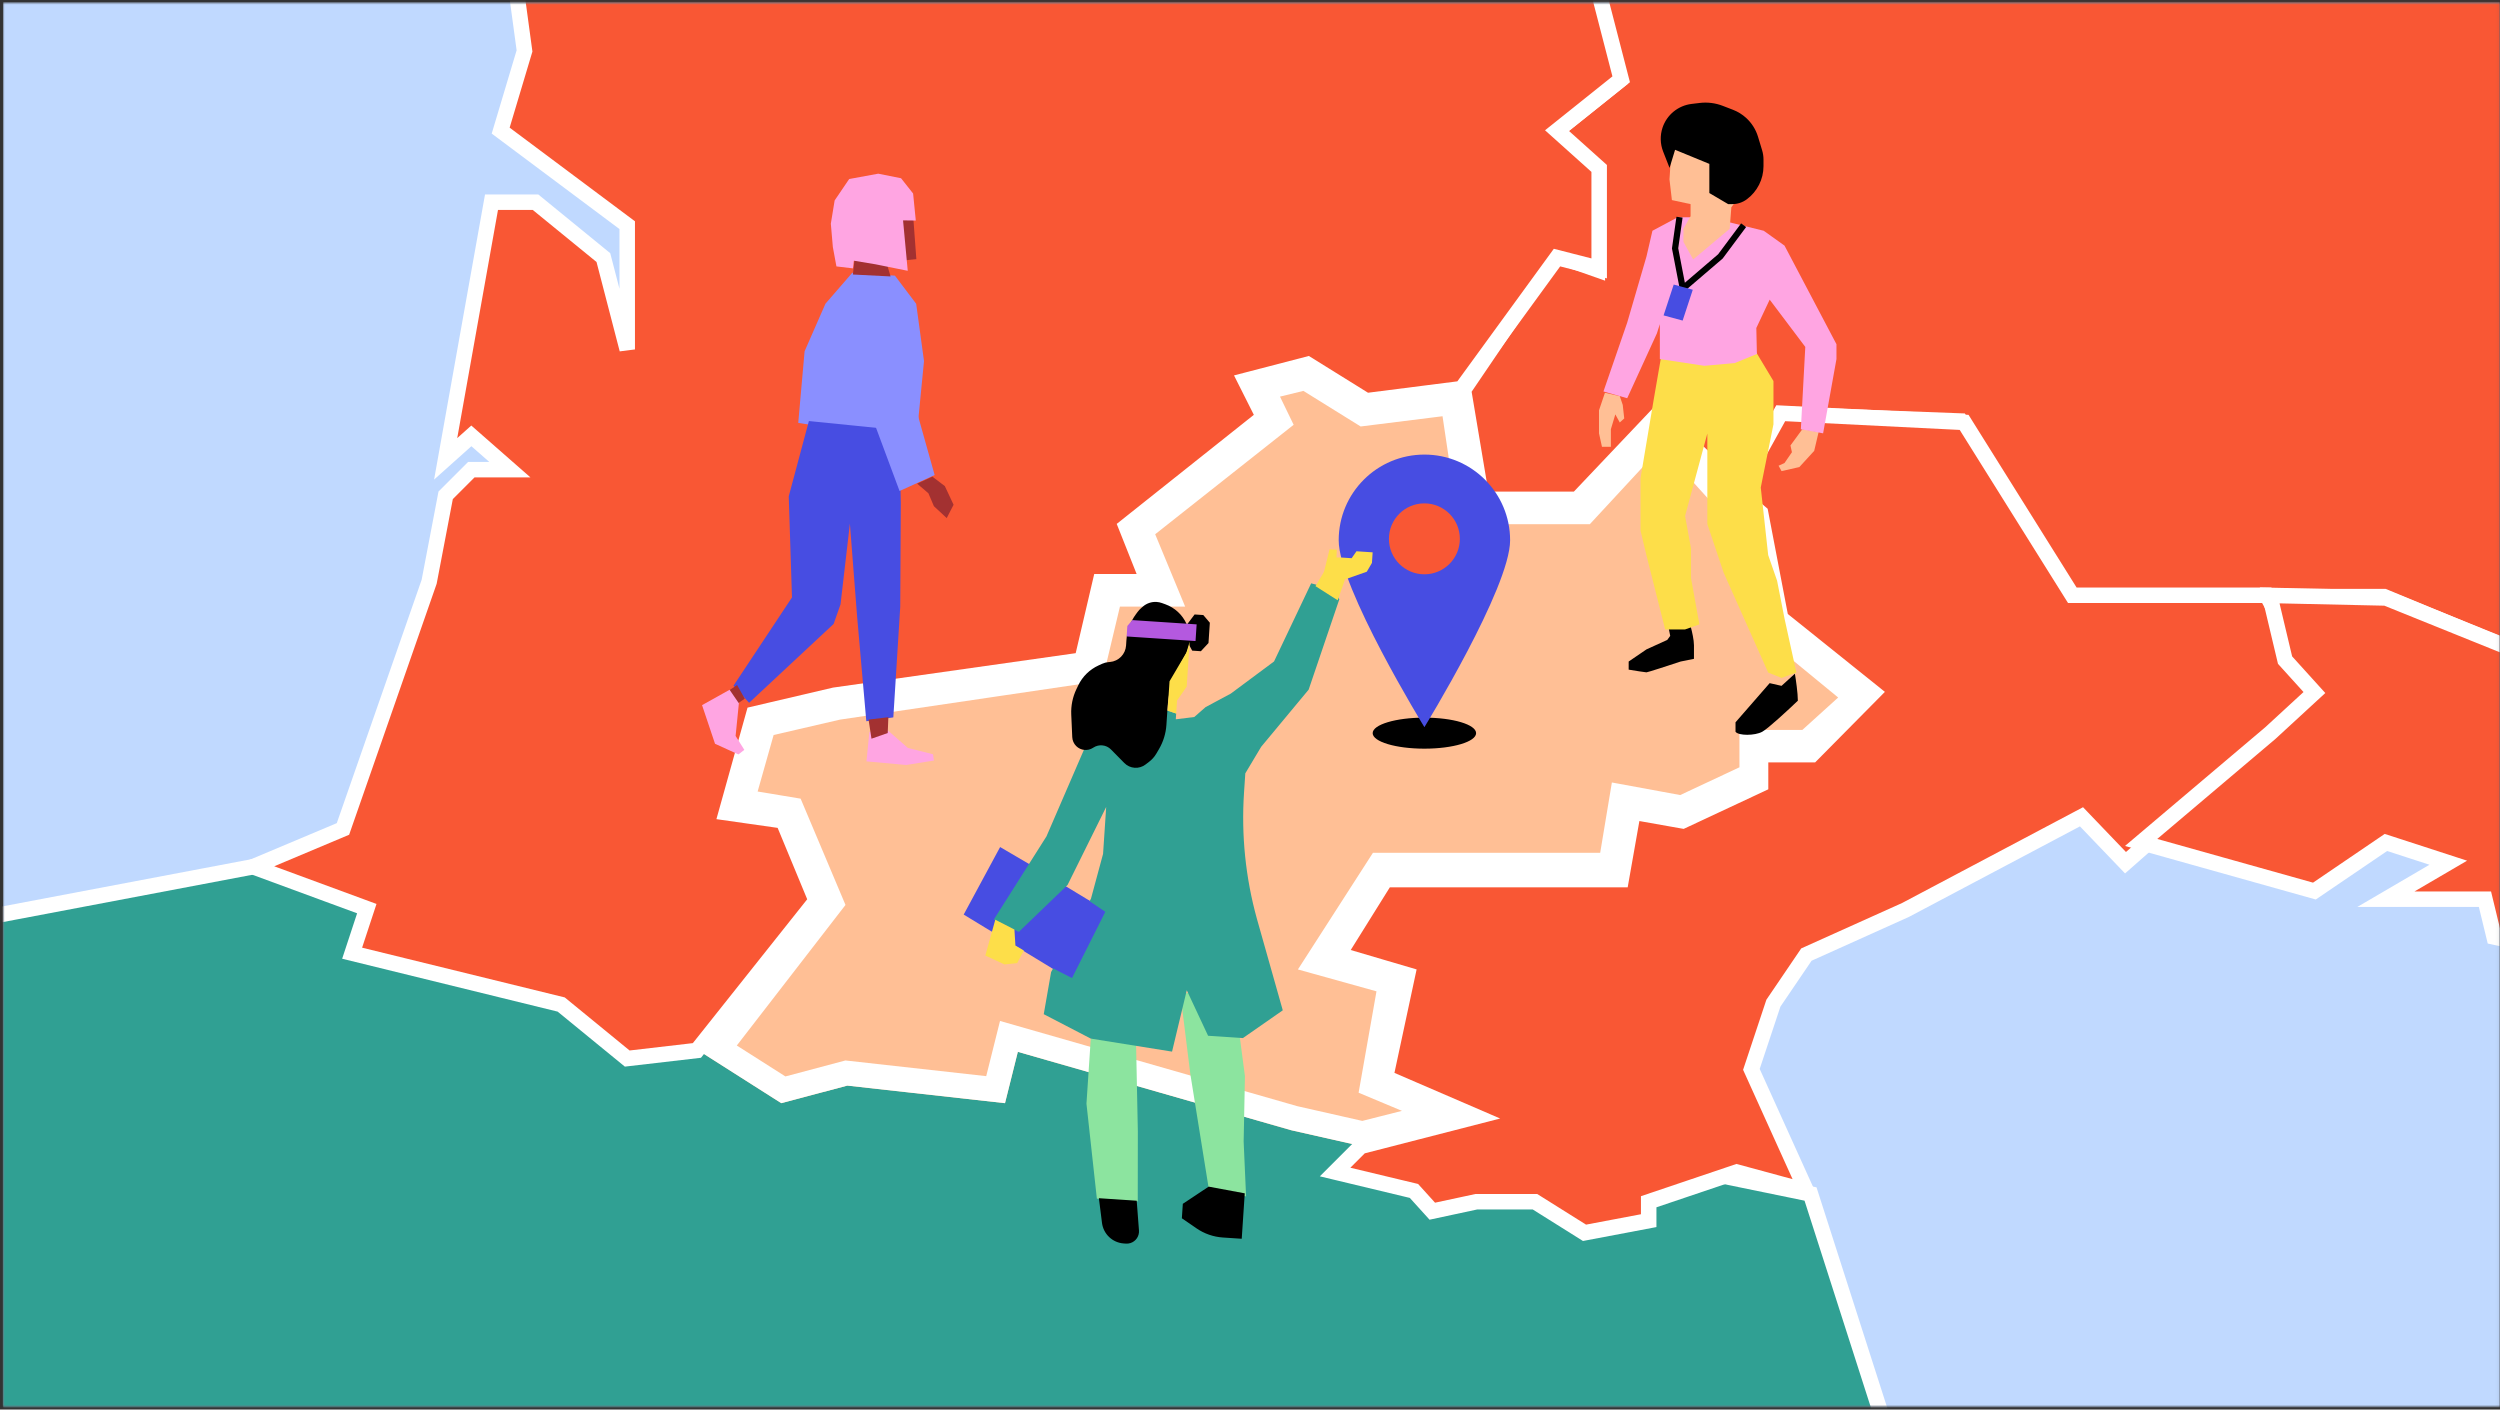 <?xml version="1.0" encoding="UTF-8"?>
<svg xmlns="http://www.w3.org/2000/svg" width="807" height="455" viewBox="0 0 807 455" fill="none">
  <rect x="0" y="0" width="807" height="455" fill="#333333" stroke="none"/>
  <mask id="mask0_2622_4469" style="mask-type:alpha" maskUnits="userSpaceOnUse" x="0" y="0" width="807" height="455">
    <path d="M0.957 0.711H806.957V454.086H0.957V0.711Z" fill="#FDDE49"></path>
  </mask>
  <g mask="url(#mask0_2622_4469)">
    <path d="M460.938 144.928H449.153L444.832 157.302L442.475 174.194H431.083V183.622L426.172 197.567L422.833 217.798L413.012 219.173L409.673 227.03L415.762 236.262L404.173 246.279L410.655 293.223L440.511 305.204V318.757L469.188 316.989L473.509 304.419H480.973L501.007 315.418L509.257 307.561L520.649 291.062V282.813L537.541 265.921L531.648 263.957L534.398 254.921H552.076L555.218 210.924L564.647 195.603L567.789 185.782L524.184 179.497L515.935 164.962H486.865L468.009 152.784V136.285H463.295L460.938 144.928Z" fill="#F95734"></path>
    <path fill-rule="evenodd" clip-rule="evenodd" d="M462.15 134.785H469.509V151.967L487.308 163.462H516.809L525.126 178.117L569.758 184.551L566.02 196.234L556.689 211.397L553.473 256.421H535.51L533.509 262.995L540.318 265.265L522.149 283.434V291.53L510.403 308.541L501.247 317.261L480.588 305.919H474.579L470.28 318.425L439.011 320.352V306.219L409.289 294.29L402.576 245.677L413.785 235.988L407.978 227.184L411.964 217.805L421.533 216.466L424.714 197.193L429.583 183.365V172.694H441.17L443.367 156.947L448.088 143.428H459.792L462.15 134.785ZM464.441 137.785L462.084 146.428H450.218L446.297 157.656L443.78 175.694H432.583V183.878L427.631 197.941L424.134 219.131L414.061 220.541L411.369 226.876L417.74 236.535L405.771 246.881L412.022 292.155L442.011 304.19V317.162L468.095 315.554L472.438 302.919H481.357L500.767 313.575L508.11 306.582L519.149 290.595V282.191L534.764 266.576L529.788 264.918L533.287 253.421H550.679L553.749 210.45L563.274 194.972L565.82 187.014L523.243 180.877L515.062 166.462H486.423L466.509 153.601V137.785H464.441Z" fill="white"></path>
    <path d="M520.766 390.443C520.766 392.287 515.785 393.781 509.64 393.781C503.495 393.781 498.514 392.287 498.514 390.443C498.514 388.6 503.495 387.105 509.64 387.105C515.785 387.105 520.766 388.6 520.766 390.443Z" fill="black"></path>
    <path fill-rule="evenodd" clip-rule="evenodd" d="M509.643 389.153C509.643 389.153 528.081 359.136 528.081 348.953C528.081 338.77 519.826 330.516 509.643 330.516C499.46 330.516 491.206 338.77 491.206 348.953C491.206 359.136 509.643 389.153 509.643 389.153ZM509.641 355.903C513.564 355.903 516.744 352.723 516.744 348.8C516.744 344.878 513.564 341.697 509.641 341.697C505.718 341.697 502.538 344.878 502.538 348.8C502.538 352.723 505.718 355.903 509.641 355.903Z" fill="#474DE2"></path>
    <path d="M517.27 348.645C517.27 352.859 513.854 356.274 509.641 356.274C505.427 356.274 502.011 352.859 502.011 348.645C502.011 344.431 505.427 341.016 509.641 341.016C513.854 341.016 517.27 344.431 517.27 348.645Z" fill="#8A8FFF"></path>
    <path d="M431.302 390.443C431.302 392.287 426.32 393.781 420.175 393.781C414.031 393.781 409.049 392.287 409.049 390.443C409.049 388.6 414.031 387.105 420.175 387.105C426.32 387.105 431.302 388.6 431.302 390.443Z" fill="black"></path>
    <path fill-rule="evenodd" clip-rule="evenodd" d="M420.179 389.153C420.179 389.153 438.617 359.136 438.617 348.953C438.617 338.77 430.362 330.516 420.179 330.516C409.996 330.516 401.742 338.77 401.742 348.953C401.742 359.136 420.179 389.153 420.179 389.153ZM420.177 355.903C424.1 355.903 427.28 352.723 427.28 348.8C427.28 344.878 424.1 341.697 420.177 341.697C416.254 341.697 413.074 344.878 413.074 348.8C413.074 352.723 416.254 355.903 420.177 355.903Z" fill="#474DE2"></path>
    <path d="M427.806 348.645C427.806 352.859 424.39 356.274 420.177 356.274C415.963 356.274 412.547 352.859 412.547 348.645C412.547 344.431 415.963 341.016 420.177 341.016C424.39 341.016 427.806 344.431 427.806 348.645Z" fill="#8CE49F"></path>
    <path d="M376.011 369.307C376.011 371.15 371.03 372.644 364.885 372.644C358.74 372.644 353.759 371.15 353.759 369.307C353.759 367.463 358.74 365.969 364.885 365.969C371.03 365.969 376.011 367.463 376.011 369.307Z" fill="black"></path>
    <path fill-rule="evenodd" clip-rule="evenodd" d="M364.885 368.016C364.885 368.016 383.323 337.999 383.323 327.816C383.323 317.634 375.068 309.379 364.885 309.379C354.703 309.379 346.448 317.634 346.448 327.816C346.448 337.999 364.885 368.016 364.885 368.016ZM364.883 334.767C368.806 334.767 371.986 331.587 371.986 327.664C371.986 323.741 368.806 320.561 364.883 320.561C360.96 320.561 357.78 323.741 357.78 327.664C357.78 331.587 360.96 334.767 364.883 334.767Z" fill="#474DE2"></path>
    <path d="M372.515 327.5C372.515 331.714 369.099 335.13 364.886 335.13C360.672 335.13 357.256 331.714 357.256 327.5C357.256 323.287 360.672 319.871 364.886 319.871C369.099 319.871 372.515 323.287 372.515 327.5Z" fill="#FFBF95"></path>
    <path d="M310.601 327.189C310.601 329.033 305.62 330.527 299.475 330.527C293.33 330.527 288.349 329.033 288.349 327.189C288.349 325.346 293.33 323.852 299.475 323.852C305.62 323.852 310.601 325.346 310.601 327.189Z" fill="black"></path>
    <path fill-rule="evenodd" clip-rule="evenodd" d="M299.479 325.899C299.479 325.899 317.916 295.882 317.916 285.699C317.916 275.516 309.661 267.262 299.479 267.262C289.296 267.262 281.041 275.516 281.041 285.699C281.041 295.882 299.479 325.899 299.479 325.899ZM299.476 292.65C303.399 292.65 306.579 289.469 306.579 285.547C306.579 281.624 303.399 278.444 299.476 278.444C295.553 278.444 292.373 281.624 292.373 285.547C292.373 289.469 295.553 292.65 299.476 292.65Z" fill="#474DE2"></path>
    <path d="M307.105 285.391C307.105 289.605 303.689 293.02 299.476 293.02C295.262 293.02 291.846 289.605 291.846 285.391C291.846 281.177 295.262 277.762 299.476 277.762C303.689 277.762 307.105 281.177 307.105 285.391Z" fill="#FFA5E2"></path>
    <path d="M482.049 292.568C482.049 294.412 477.067 295.906 470.923 295.906C464.778 295.906 459.796 294.412 459.796 292.568C459.796 290.725 464.778 289.23 470.923 289.23C477.067 289.23 482.049 290.725 482.049 292.568Z" fill="black"></path>
    <path fill-rule="evenodd" clip-rule="evenodd" d="M470.923 291.298C470.923 291.298 489.36 261.28 489.36 251.098C489.36 240.915 481.106 232.66 470.923 232.66C460.74 232.66 452.485 240.915 452.485 251.098C452.485 261.28 470.923 291.298 470.923 291.298ZM470.921 258.048C474.843 258.048 478.024 254.868 478.024 250.945C478.024 247.022 474.843 243.842 470.921 243.842C466.998 243.842 463.818 247.022 463.818 250.945C463.818 254.868 466.998 258.048 470.921 258.048Z" fill="#474DE2"></path>
    <path d="M478.55 250.77C478.55 254.984 475.134 258.399 470.921 258.399C466.707 258.399 463.292 254.984 463.292 250.77C463.292 246.556 466.707 243.141 470.921 243.141C475.134 243.141 478.55 246.556 478.55 250.77Z" fill="#C0D9FF"></path>
    <path d="M284.533 206.947C284.533 208.791 279.552 210.285 273.407 210.285C267.262 210.285 262.281 208.791 262.281 206.947C262.281 205.104 267.262 203.609 273.407 203.609C279.552 203.609 284.533 205.104 284.533 206.947Z" fill="black"></path>
    <path fill-rule="evenodd" clip-rule="evenodd" d="M273.406 205.661C273.406 205.661 291.843 175.644 291.843 165.461C291.843 155.278 283.589 147.023 273.406 147.023C263.223 147.023 254.968 155.278 254.968 165.461C254.968 175.644 273.406 205.661 273.406 205.661ZM273.404 172.411C277.326 172.411 280.506 169.231 280.506 165.308C280.506 161.385 277.326 158.205 273.404 158.205C269.481 158.205 266.301 161.385 266.301 165.308C266.301 169.231 269.481 172.411 273.404 172.411Z" fill="#474DE2"></path>
    <path d="M281.035 165.149C281.035 169.362 277.619 172.778 273.406 172.778C269.192 172.778 265.776 169.362 265.776 165.149C265.776 160.935 269.192 157.52 273.406 157.52C277.619 157.52 281.035 160.935 281.035 165.149Z" fill="#B459DF"></path>
    <path d="M423.668 74.576C423.668 76.42 418.686 77.914 412.542 77.914C406.397 77.914 401.416 76.42 401.416 74.576C401.416 72.733 406.397 71.238 412.542 71.238C418.686 71.238 423.668 72.733 423.668 74.576Z" fill="black"></path>
    <path fill-rule="evenodd" clip-rule="evenodd" d="M412.545 73.298C412.545 73.298 430.983 43.281 430.983 33.098C430.983 22.915 422.728 14.66 412.545 14.66C402.362 14.66 394.107 22.915 394.107 33.098C394.107 43.281 412.545 73.298 412.545 73.298ZM412.543 40.048C416.466 40.048 419.646 36.868 419.646 32.945C419.646 29.022 416.466 25.842 412.543 25.842C408.62 25.842 405.44 29.022 405.44 32.945C405.44 36.868 408.62 40.048 412.543 40.048Z" fill="#474DE2"></path>
    <path d="M420.172 32.774C420.172 36.987 416.756 40.403 412.543 40.403C408.329 40.403 404.914 36.987 404.914 32.774C404.914 28.56 408.329 25.145 412.543 25.145C416.756 25.145 420.172 28.56 420.172 32.774Z" fill="#59C17F"></path>
    <path d="M408.642 147.768C408.642 149.611 403.661 151.105 397.516 151.105C391.371 151.105 386.39 149.611 386.39 147.768C386.39 145.924 391.371 144.43 397.516 144.43C403.661 144.43 408.642 145.924 408.642 147.768Z" fill="black"></path>
    <path fill-rule="evenodd" clip-rule="evenodd" d="M397.521 146.477C397.521 146.477 415.958 116.46 415.958 106.277C415.958 96.095 407.703 87.84 397.521 87.84C387.338 87.84 379.083 96.095 379.083 106.277C379.083 116.46 397.521 146.477 397.521 146.477ZM397.518 113.228C401.441 113.228 404.621 110.048 404.621 106.125C404.621 102.202 401.441 99.022 397.518 99.022C393.595 99.022 390.415 102.202 390.415 106.125C390.415 110.048 393.595 113.228 397.518 113.228Z" fill="#474DE2"></path>
    <path d="M405.147 105.965C405.147 110.179 401.731 113.595 397.518 113.595C393.304 113.595 389.888 110.179 389.888 105.965C389.888 101.752 393.304 98.336 397.518 98.336C401.731 98.336 405.147 101.752 405.147 105.965Z" fill="#FDDE49"></path>
    <path d="M554.483 150.076C554.483 151.92 549.502 153.414 543.357 153.414C537.212 153.414 532.231 151.92 532.231 150.076C532.231 148.233 537.212 146.738 543.357 146.738C549.502 146.738 554.483 148.233 554.483 150.076Z" fill="black"></path>
    <path fill-rule="evenodd" clip-rule="evenodd" d="M543.359 148.794C543.359 148.794 561.797 118.777 561.797 108.594C561.797 98.411 553.542 90.156 543.359 90.156C533.177 90.156 524.922 98.411 524.922 108.594C524.922 118.777 543.359 148.794 543.359 148.794ZM543.357 115.544C547.28 115.544 550.46 112.364 550.46 108.441C550.46 104.518 547.28 101.338 543.357 101.338C539.434 101.338 536.254 104.518 536.254 108.441C536.254 112.364 539.434 115.544 543.357 115.544Z" fill="#474DE2"></path>
    <path d="M550.987 108.282C550.987 112.495 547.571 115.911 543.358 115.911C539.144 115.911 535.729 112.495 535.729 108.282C535.729 104.068 539.144 100.652 543.358 100.652C547.571 100.652 550.987 104.068 550.987 108.282Z" fill="#A33131"></path>
    <path d="M0.957 0.711H807.387V454.328H0.957V0.711Z" fill="#C0D9FF"></path>
    <mask id="mask1_2622_4469" style="mask-type:alpha" maskUnits="userSpaceOnUse" x="0" y="0" width="808" height="455">
      <path d="M0.957 0.711H807.387V454.328H0.957V0.711Z" fill="#474DE2"></path>
    </mask>
    <g mask="url(#mask1_2622_4469)">
      <path d="M-585.513 618.914L-288.801 600.448L-146.795 588.965L-38.27 600.448L-19.436 298.964L92.295 277.774L312.332 329.501L584.435 385.423L617.184 487.521L-736.656 775.935V618.914H-585.513Z" fill="#30A093"></path>
      <path d="M1124.43 690.501L1092.11 639.702L1323.88 458.569L1287.28 329.501L1253.74 250.519L1198.67 206.212H1167.85L1124.43 188.874L1029.15 206.212H630.383L524.081 -494.035L597.97 -600.254H1708.62V775.935H1265.28L1253.74 727.445L1124.43 690.501Z" fill="#30A093"></path>
      <path fill-rule="evenodd" clip-rule="evenodd" d="M596.664 -602.754H1711.12V778.435H1263.31L1251.64 729.447L1122.83 692.644L1088.78 639.129L1321.02 457.634L1284.92 330.334L1251.68 252.074L1197.79 208.712H1167.37L1124.17 191.463L1029.37 208.712H628.234L521.46 -494.644L596.664 -602.754ZM599.276 -597.754L526.702 -493.425L632.533 203.712H1028.92L1124.69 186.286L1168.33 203.712H1199.55L1255.79 248.964L1289.65 328.668L1326.75 459.504L1095.43 640.274L1126.03 688.358L1255.83 725.443L1267.26 773.435H1706.12V-597.754H599.276ZM92.35 275.219L312.836 327.052L312.905 327.067L586.37 383.268L620.409 489.391L-739.156 779.024V616.414H-585.59L-289.003 597.956L-288.957 597.953L-146.764 586.455L-40.603 597.687L-21.81 296.87L92.35 275.219ZM-17.062 301.059L-35.938 603.209L-146.826 591.476L-288.6 602.94L-288.623 602.942L-288.646 602.943L-585.436 621.414H-734.156V772.846L613.959 485.652L582.501 387.577L311.795 331.943L92.24 280.329L-17.062 301.059Z" fill="white"></path>
      <path d="M252.193 356.103L226.146 339.535L263.737 290.92L252.785 264.977L234.434 261.925L243.313 230.533L269.656 224.428L349.278 212.656L355.198 187.804H370.589L363.189 169.927L407.588 134.829L401.668 122.62L422.091 117.605L441.035 129.378L472.41 125.454L477.738 161.207H509.704L536.344 132.43L560.023 158.59L569.494 166.003L574.822 199.576L605.605 224.863L584.886 243.613H569.494V252.767L543.447 264.976L526.872 261.924L523.32 283.289H447.547L431.563 308.142L453.466 314.245L447.547 347.818L477.738 360.463L439.851 370.055L416.764 364.823L328.558 339.535L324.415 356.103L273.504 350.434L252.193 356.103Z" fill="#FFBF95"></path>
      <path fill-rule="evenodd" clip-rule="evenodd" d="M355.198 187.804L349.278 212.656L269.656 224.428L243.313 230.533L234.434 261.925L252.785 264.977L263.737 290.92L226.146 339.535L252.193 356.103L273.504 350.434L324.415 356.103L328.558 339.535L416.764 364.823L439.851 370.055L477.738 360.463L447.547 347.818L453.466 314.245L431.563 308.142L447.547 283.289H523.32L526.872 261.924L543.447 264.976L569.494 252.767V243.613H584.886L605.605 224.863L574.822 199.576L569.494 166.003L560.023 158.59L536.344 132.43L509.704 161.207H477.738L472.41 125.454L441.035 129.378L422.091 117.605L401.668 122.62L407.588 134.829L363.189 169.927L370.589 187.804H355.198ZM361.516 195.804L355.805 219.778L271.147 232.295L249.725 237.259L244.565 255.5L258.442 257.808L272.925 292.115L237.839 337.492L253.526 347.47L272.898 342.317L318.35 347.379L322.806 329.564L418.752 357.07L439.748 361.828L452.55 358.587L438.558 352.727L444.328 320.003L418.967 312.938L443.18 275.289H516.54L520.315 252.582L542.374 256.643L561.494 247.682V235.613H581.804L593.359 225.156L567.397 203.83L562.086 170.364L554.552 164.468L536.277 144.278L513.2 169.207H470.841L465.649 134.362L439.217 137.667L420.729 126.178L413.182 128.031L417.59 137.12L372.893 172.454L382.559 195.804H361.516Z" fill="white"></path>
      <path d="M867.262 -19.75L861.343 -26.291L831.151 -7.105L773.137 -31.522H749.458L737.618 -2.744L654.455 -10.65L650.598 -28.905L561.209 -55.938L484.251 -17.133L515.626 -2.744L522.729 26.032L502.01 42.6L515.626 54.373V87.073L502.01 82.277L472.411 125.878L478.331 161.195H509.114L535.161 133.726L561.209 158.143L574.824 133.726L632.837 135.906L668.357 192.588H703.876H769.585L812.8 210.464L831.151 196.512L816.754 180.545L843.583 144.627L896.862 133.726L886.798 109.746L914.621 106.694L964.939 93.178L970.267 75.301L952.508 66.145V50.013L930.012 2.487L927.052 -31.522L886.798 -23.674V-9.721L867.262 -19.75Z" fill="#F95734"></path>
      <path fill-rule="evenodd" clip-rule="evenodd" d="M560.975 -58.617L652.738 -30.867L656.521 -12.962L736.011 -5.406L747.783 -34.019H773.642L830.915 -9.914L861.782 -29.529L868.809 -21.763L884.298 -13.812V-25.731L929.302 -34.505L932.464 1.826L955.008 49.453V64.624L973.255 74.031L966.936 95.232L915.084 109.161L890.399 111.868L900.345 135.568L845.017 146.888L819.986 180.398L834.828 196.859L813.17 213.325L769.089 195.09H666.973L631.421 138.358L576.261 136.285L561.834 162.158L535.264 137.253L510.189 163.698H476.216L469.78 125.306L501.024 79.282L513.126 83.545V55.519L498.101 42.528L519.919 25.081L513.487 -0.972L478.486 -17.023L560.975 -58.617ZM561.442 -53.253L490.015 -17.237L517.764 -4.512L525.54 26.988L505.919 42.678L518.126 53.232V90.607L502.996 85.278L475.042 126.456L480.447 158.698H508.039L535.057 130.205L560.584 154.133L573.386 131.173L634.253 133.46L669.741 190.09H770.082L812.429 207.608L827.474 196.169L813.522 180.696L842.15 142.371L893.378 131.89L883.197 107.629L914.158 104.232L962.942 91.128L967.279 76.576L950.008 67.671V50.577L927.561 3.153L924.803 -28.534L889.298 -21.611V-5.625L865.714 -17.731L860.904 -23.047L831.388 -4.29L772.632 -29.019H751.133L739.226 -0.078L652.389 -8.332L648.458 -26.938L561.442 -53.253Z" fill="white"></path>
      <path d="M430.97 378.33L439.257 370.046L476.552 360.454L447.249 347.81L454.353 314.674L432.153 308.132L447.249 283.935H523.318L527.166 262.134L543.15 264.969L568.309 253.196V243.604H584.884L604.716 223.548L574.821 199.567L568.309 165.558L560.613 159.018L574.821 133.387L634.019 136.345L668.946 192.155H731.695L748.863 223.548L731.695 238.371L686.113 278.484L671.905 263.659L615.075 293.745L583.108 308.132L572.453 323.83L565.349 345.194L583.108 384.435L560.613 378.33L532.198 387.923V394.027L511.479 397.951L495.495 387.923H476.552L462.344 390.975L456.425 384.435L430.97 378.33Z" fill="#F95734"></path>
      <path fill-rule="evenodd" clip-rule="evenodd" d="M573.389 130.812L635.446 133.914L670.33 189.655H733.178L752.025 224.121L733.347 240.249L733.329 240.264L685.966 281.944L671.407 266.753L616.174 295.993L584.779 310.122L574.716 324.947L568.03 345.055L587.573 388.237L560.692 380.942L534.698 389.718V396.098L510.981 400.59L494.776 390.423H476.817L461.459 393.722L455.09 386.686L426.044 379.72L437.973 367.795L468.85 359.854L444.374 349.293L451.422 316.417L428.291 309.601L445.862 281.435H521.221L525.139 259.236L542.807 262.369L565.809 251.606V241.104H583.841L600.988 223.763L572.538 200.942L566.019 166.894L557.434 159.598L573.389 130.812ZM576.252 135.962L563.792 158.44L570.599 164.224L577.103 198.193L608.444 223.334L585.928 246.104H570.809V254.787L543.492 267.569L529.193 265.033L525.416 286.435H448.636L436.016 306.665L457.283 312.931L450.124 346.328L484.254 361.055L440.542 372.297L435.896 376.941L457.759 382.184L463.23 388.228L476.286 385.423H496.215L511.977 395.312L529.698 391.956V386.128L560.534 375.718L578.644 380.633L562.668 345.334L570.19 322.712L581.437 306.143L613.976 291.499L672.404 260.567L686.26 275.025L730.053 236.487L745.7 222.976L730.213 194.655H667.561L632.591 138.777L576.252 135.962Z" fill="white"></path>
      <path d="M747.088 287.638L691.151 271.942L732.88 236.625L747.088 223.545L737.616 213.081L732.655 192.193L770.175 193.024L813.39 210.465L828.781 196.513L813.39 181.508L844.173 143.756L896.267 133.727L887.387 109.747L915.803 106.695L931.194 114.543L940.666 129.804H959.609L964.937 145.936L948.361 164.684L986.248 203.924L1027.69 196.513L1031.83 203.924L1017.03 227.906V236.625L982.104 250.141V262.35H964.937L940.666 278.482L931.194 302.463L858.972 314.235L805.102 302.463L802.142 290.255H770.175L790.302 278.482L770.175 271.942L747.088 287.638Z" fill="#F95734"></path>
      <path fill-rule="evenodd" clip-rule="evenodd" d="M916.275 104.133L932.951 112.635L942.056 127.307H961.416L967.761 146.518L951.764 164.612L987.121 201.231L1029 193.741L1034.73 203.989L1019.53 228.618V238.341L984.604 251.857V264.853H965.692L942.703 280.132L932.998 304.705L858.904 316.782L803.041 304.574L800.176 292.758H760.95L784.23 279.14L770.568 274.701L747.532 290.361L685.941 273.079L731.225 234.753L743.571 223.388L735.332 214.286L729.474 189.625L770.687 190.538L812.872 207.563L825.132 196.45L810.006 181.704L842.809 141.475L892.899 131.833L883.928 107.607L916.275 104.133ZM890.846 111.892L899.636 135.628L845.536 146.042L816.773 181.317L832.43 196.582L813.907 213.373L769.663 195.516L735.835 194.767L739.9 211.882L750.605 223.708L734.535 238.503L696.362 270.81L746.644 284.919L769.783 269.188L796.375 277.829L779.401 287.758H804.108L807.163 300.357L859.04 311.694L929.39 300.227L938.629 276.837L964.182 259.853H979.604V248.431L1014.53 234.915V227.199L1028.93 203.864L1026.37 199.29L985.376 206.622L944.958 164.761L962.113 145.359L957.802 132.307H939.275L929.437 116.456L915.33 109.263L890.846 111.892Z" fill="white"></path>
      <path d="M516.215 -1.875L484.839 -18.443H390.419L322.045 -89.731L197.137 -91.039L222.592 -18.443H164.578L169.314 16.437L161.618 42.162L202.465 72.682V112.795L194.769 83.147L172.866 65.27H158.658L143.859 148.112L152.147 140.7L164.578 151.6H152.147L143.859 159.884L138.531 187.789L110.708 267.578L81.701 279.786L118.404 293.303L113.668 307.691L181.154 324.259L202.465 341.7L224.961 339.084L263.44 290.687L252.784 264.962L234.432 262.346L243.313 230.517L269.36 224.413L349.277 213.077L355.196 187.789H370.588L363.484 169.912L407.883 134.596L401.963 122.823L422.091 117.591L441.033 129.363L471.817 125.439L502.6 83.147L516.215 86.635V54.37L502.6 42.162L523.319 25.593L516.215 -1.875Z" fill="#F95734"></path>
      <path fill-rule="evenodd" clip-rule="evenodd" d="M193.599 -93.574L323.122 -92.218L391.485 -20.941H485.459L518.359 -3.568L526.145 26.537L506.466 42.273L518.715 53.256V89.858L503.623 85.991L473.203 127.785L440.469 131.958L421.682 120.283L405.587 124.466L411.029 135.289L366.493 170.716L374.271 190.291H357.179L351.322 215.314L269.822 226.875L245.323 232.616L237.606 260.275L254.548 262.69L266.313 291.092L226.276 341.45L201.702 344.307L180.009 326.554L110.449 309.477L115.275 294.816L74.888 279.944L108.714 265.707L136.11 187.141L141.548 158.662L151.112 149.102H157.935L152.163 144.041L140.124 154.809L156.566 62.772H173.757L196.984 81.729L199.965 93.215V73.937L158.723 43.121L166.764 16.24L161.716 -20.941H219.067L193.599 -93.574ZM200.676 -88.5L226.118 -15.941H167.441L171.864 16.638L164.514 41.207L204.965 71.431V112.797L200.046 113.425L192.555 84.568L171.976 67.772H160.752L147.595 141.419L152.131 137.362L171.222 154.102H153.182L146.171 161.11L140.953 188.44L112.703 269.453L88.514 279.633L121.534 291.793L116.888 305.909L182.3 321.968L203.229 339.096L223.647 336.722L260.567 290.285L251.02 267.238L231.259 264.421L241.302 228.423L268.898 221.956L347.233 210.844L353.214 185.291H366.904L360.476 169.113L404.737 133.906L398.34 121.184L422.5 114.904L441.599 126.773L470.43 123.098L501.577 80.306L513.715 83.415V55.488L498.733 42.055L520.493 24.654L514.071 -0.178L484.22 -15.941H389.353L320.968 -87.24L200.676 -88.5Z" fill="white"></path>
    </g>
    <path d="M476.487 236.661C476.487 239.427 469.012 241.67 459.791 241.67C450.571 241.67 443.096 239.427 443.096 236.661C443.096 233.895 450.571 231.652 459.791 231.652C469.012 231.652 476.487 233.895 476.487 236.661Z" fill="black"></path>
    <path fill-rule="evenodd" clip-rule="evenodd" d="M459.796 234.729C459.796 234.729 487.463 189.686 487.463 174.406C487.463 159.125 475.076 146.738 459.796 146.738C444.516 146.738 432.129 159.125 432.129 174.406C432.129 189.686 459.796 234.729 459.796 234.729ZM459.793 184.836C465.68 184.836 470.452 180.064 470.452 174.177C470.452 168.29 465.68 163.518 459.793 163.518C453.907 163.518 449.135 168.29 449.135 174.177C449.135 180.064 453.907 184.836 459.793 184.836Z" fill="#474DE2"></path>
    <path d="M471.242 173.937C471.242 180.26 466.116 185.385 459.793 185.385C453.47 185.385 448.345 180.26 448.345 173.937C448.345 167.614 453.47 162.488 459.793 162.488C466.116 162.488 471.242 167.614 471.242 173.937Z" fill="#F95734"></path>
    <path d="M266.453 98.043L259.725 113.385L257.671 136.504L276.541 139.545L295.929 140.511L298.27 116.551L295.741 98.062L288.883 88.978L275.116 88.048L266.453 98.043Z" fill="#8A8FFF"></path>
    <path d="M254.606 160.222L261.106 135.913L290.262 138.862L290.777 162.225L290.598 195.873L288.366 231.574L279.647 232.822L276.678 199.047L274.346 169.037L271.322 195.09L269.096 201.41L241.807 226.864L236.771 221.347L255.651 192.851L254.606 160.222Z" fill="#474DE2"></path>
    <path d="M280.143 113.009L281.752 98.365L284.758 93.948L292.009 94.163L295.465 98.902L296.059 112.044L294.665 128.262L301.706 153.349L290.375 158.498L279.592 129.513L280.143 113.009Z" fill="#8A8FFF"></path>
    <path d="M304.989 156.908L300.96 153.85L296.055 156.12L299.69 159.232L301.463 163.398L305.599 167.243L307.818 162.933L304.989 156.908Z" fill="#A33131"></path>
    <path d="M286.111 84.647L287.482 89.235L275.32 88.613L275.855 83.61L273.421 78.336L272.301 68.324L275.917 58.258L285.45 56.504L292.974 61.658L294.786 69.984L295.8 83.654L286.111 84.647Z" fill="#A33131"></path>
    <path d="M293.018 87.414L291.504 71.14L295.617 71.19L294.752 62.468L290.855 57.533L283.494 56.062L274.113 57.789L269.421 64.708L268.194 72.201L268.843 79.752L269.998 85.999L275.338 86.631L275.627 84.156L282.554 85.303L293.018 87.414Z" fill="#FFA5E2"></path>
    <path d="M286.351 235.57L280.637 236.282L279.694 245.772L292.515 246.937L301.482 245.499L301.171 243.471L293.074 241.443L286.351 235.57Z" fill="#FFA5E2"></path>
    <path d="M280.37 232.282L281.314 238.451L286.56 236.62L286.766 231.52L280.37 232.282Z" fill="#A33131"></path>
    <path d="M240.407 225.54L237.931 221.111L235.233 222.948L237.709 227.377L240.407 225.54Z" fill="#A33131"></path>
    <path d="M237.453 237.561L238.507 227.027L235.508 222.657L226.623 227.62L230.809 240.089L238.364 243.536L240.27 242.051L237.453 237.561Z" fill="#FFA5E2"></path>
    <path d="M350.709 356.275L352.107 335.258L366.725 336.903L367.296 365.233L367.267 387.813L363.357 387.553L354.07 386.935L350.709 356.275Z" fill="#8CE49F"></path>
    <path d="M384.242 346.725L381.044 320.984L394.469 318.44L399.912 332.548L401.87 347.406L401.45 368.488L402.234 386.213L390.145 383.446L384.242 346.725Z" fill="#8CE49F"></path>
    <path d="M355.722 394.745L354.723 386.781L366.928 387.593L367.659 397.188C367.799 399.025 366.653 400.715 364.894 401.266C364.427 401.412 363.938 401.47 363.45 401.437L362.768 401.392C359.13 401.15 356.175 398.363 355.722 394.745Z" fill="black"></path>
    <path d="M401.806 385.209L390.16 383.044L381.815 388.588L381.505 393.26L386.231 396.511C388.749 398.243 391.688 399.264 394.737 399.467L400.831 399.872L401.806 385.209Z" fill="black"></path>
    <path d="M322.838 273.425L332.288 278.963L356.826 293.849L345.523 316.171L311.078 295.225L322.838 273.425Z" fill="#474DE2"></path>
    <path d="M349.973 241.845L355.544 239.27L365.481 230.113L376.82 229.394L379.67 230.324L379.546 232.192L385.52 231.445L389.169 228.251L397.314 223.884L411.259 213.52L423.245 188.298L430.479 190.252L432.325 193.475L422.436 222.609L407.108 241.063L401.984 249.637L401.568 255.891C400.656 269.601 402.064 283.368 405.733 296.61L414.079 326.129L401.21 335.092L389.968 334.344L383.091 319.65L378.337 339.462L352.106 335.263L336.921 327.38L339.297 313.792L352.164 290.102L356.071 275.634L357.079 260.482L344.604 285.671L328.868 300.825L320.787 296.851L337.791 270L349.973 241.845Z" fill="#30A093"></path>
    <path d="M390.536 201.02L388.423 198.534L385.62 198.347L382.974 201.849L382.69 206.129L384.843 210.025L387.646 210.212L390.102 207.56L390.536 201.02Z" fill="black"></path>
    <path d="M318.058 308.453L321.282 296.885L327.454 300.045L327.778 305.227L330.487 306.815L328.339 310.895L324.25 311.319L318.058 308.453Z" fill="#FDDE49"></path>
    <path d="M376.156 195.054L375.06 194.66C374.519 194.466 373.954 194.348 373.38 194.31C371.743 194.201 370.13 194.747 368.895 195.828L368.351 196.304C367.916 196.685 367.523 197.113 367.181 197.579L366.661 198.287C364.869 200.729 363.81 203.632 363.609 206.654L363.494 208.38C363.307 211.192 361.097 213.447 358.289 213.69L357.824 213.73C357.114 213.791 356.419 213.974 355.77 214.27L354.632 214.788C351.749 216.102 349.419 218.387 348.05 221.244L347.472 222.45C346.249 225.002 345.674 227.816 345.8 230.643L346.123 237.945C346.171 239.029 346.623 240.056 347.391 240.824C348.842 242.274 351.11 242.511 352.83 241.392L352.947 241.316C354.745 240.145 357.12 240.402 358.626 241.931L362.932 246.304C363.823 247.209 365.015 247.755 366.282 247.84C367.535 247.923 368.776 247.549 369.773 246.786L370.942 245.894C371.88 245.176 372.67 244.283 373.268 243.264L374.125 241.801C375.516 239.428 376.335 236.763 376.517 234.019L376.922 227.928C377.222 223.419 378.491 219.029 380.642 215.055L382.814 211.045C383.534 209.714 383.959 208.244 384.059 206.734C384.173 205.029 383.869 203.322 383.174 201.76L383.031 201.439C381.707 198.461 379.223 196.155 376.156 195.054Z" fill="black"></path>
    <path d="M373.813 200.72L365.504 200.168L363.905 202.065L363.68 205.447L370.968 205.931L385.916 206.926L386.274 201.549L373.813 200.72Z" fill="#B459DF"></path>
    <path d="M379.954 226.121L379.674 230.325L376.901 229.365L377.529 219.914L382.975 210.656L384.03 207.156L383.067 221.636L379.954 226.121Z" fill="#FDDE49"></path>
    <path d="M430.185 179.923L424.636 189.21L431.806 193.776L434.165 187.029L434.165 187.028L441.203 184.55L442.864 181.715L443.092 178.295L437.871 177.948L436.314 180.188L433.511 180.002L430.185 179.923Z" fill="#FDDE49"></path>
    <path d="M356.795 294.338L351.157 290.526L339.398 312.327L346.045 315.714L356.795 294.338Z" fill="#474DE2"></path>
    <path d="M429.183 177.308L431.519 177.463L431.303 183.31L427.254 185.156L429.183 177.308Z" fill="#FDDE49"></path>
    <path d="M580.348 226.186C580.348 223.745 579.709 219.357 579.389 217.468L575.078 221.391L571.245 220.519L560.226 233.161V236.213C561.185 237.521 566.454 237.521 568.85 236.213C570.766 235.167 577.313 229.093 580.348 226.186Z" fill="black"></path>
    <path d="M546.812 208.313C546.812 206.569 546.173 203.809 545.854 202.646L544.417 198.723L538.189 200.466L539.147 205.262L538.189 206.569L531.482 209.621L525.733 213.544V216.16C527.489 216.451 531.098 217.032 531.482 217.032C531.865 217.032 538.987 214.707 542.5 213.544L546.812 212.672V210.493V208.313Z" fill="black"></path>
    <path d="M533.881 128.604L536.086 115.863L545.858 109.859L566.937 113.783L572.473 123.005V136.963L568.375 157.376L570.77 179.173L573.645 187.455L576.04 199.661L579.873 217.099L575.082 218.842L570.77 217.099L556.398 184.875L551.128 169.182V139.939L543.942 166.566L545.858 177.029V186.629L548.572 201.561L543.942 203.184H537.513L531.448 179.173L529.569 171.326V154.324L533.881 128.604Z" fill="#FDDE49"></path>
    <path d="M581.79 138.562L587.06 139.434L585.622 145.537L580.832 150.769L575.083 152.076L574.124 150.333L576.041 149.461L578.436 145.973L577.957 143.794L581.79 138.562Z" fill="#FFBF95"></path>
    <path d="M516.155 132.456L518.072 126.789L522.863 127.879L523.821 130.712L524.3 135.072L522.863 136.38L521.425 133.764L519.988 138.559V144.226H517.114L516.155 139.867V132.456Z" fill="#FFBF95"></path>
    <path d="M569.335 74.492L576.042 79.287L592.81 111.11V115.906L588.498 139.882L581.312 138.574L582.749 111.982L571.252 96.725L566.94 105.879L567.125 114.263L559.99 117.184L550.172 118.085L535.8 115.906L535.8 104.629L534.842 107.623L525.26 128.548L517.595 126.368L525.26 104.135L531.488 82.775L533.404 74.492L541.549 70.133H551.609L569.335 74.492Z" fill="#FFA5E2"></path>
    <path d="M545.716 65.89L545.716 69.785L543.414 73.862L543.414 78.079L546.56 83.747L558.339 73.862L558.88 66.897L562.527 62.08L565.421 53.148L561.699 44.599L552.478 40.687L544.161 41.691L539.689 46.243L538.908 57.899L539.689 64.591L545.716 65.89Z" fill="#FFBF95"></path>
    <path d="M551.777 62.314L557.841 65.885H559.195C560.865 65.885 562.49 65.35 563.834 64.36C567.244 61.849 569.257 57.866 569.257 53.631V51.504C569.257 50.493 569.108 49.487 568.814 48.518L567.486 44.136C566.777 41.799 565.449 39.697 563.643 38.053C562.402 36.924 560.962 36.036 559.397 35.433L556.075 34.154C553.721 33.248 551.181 32.931 548.676 33.231L546.067 33.543C541.712 34.065 538.05 37.052 536.664 41.213C535.826 43.73 535.898 46.462 536.867 48.932L538.934 54.199L540.718 48.355L551.777 52.9V62.314Z" fill="black"></path>
    <path fill-rule="evenodd" clip-rule="evenodd" d="M541.156 69.965L539.706 80.193L542.559 95.032L556.081 83.452L563.639 73.299L562.035 72.105L554.61 82.078L543.873 91.273L541.733 80.143L543.136 70.246L541.156 69.965Z" fill="black"></path>
    <path d="M546.427 93.531L540.275 91.857L537.004 101.809L543.156 103.483L546.427 93.531Z" fill="#474DE2"></path>
  </g>
</svg>
